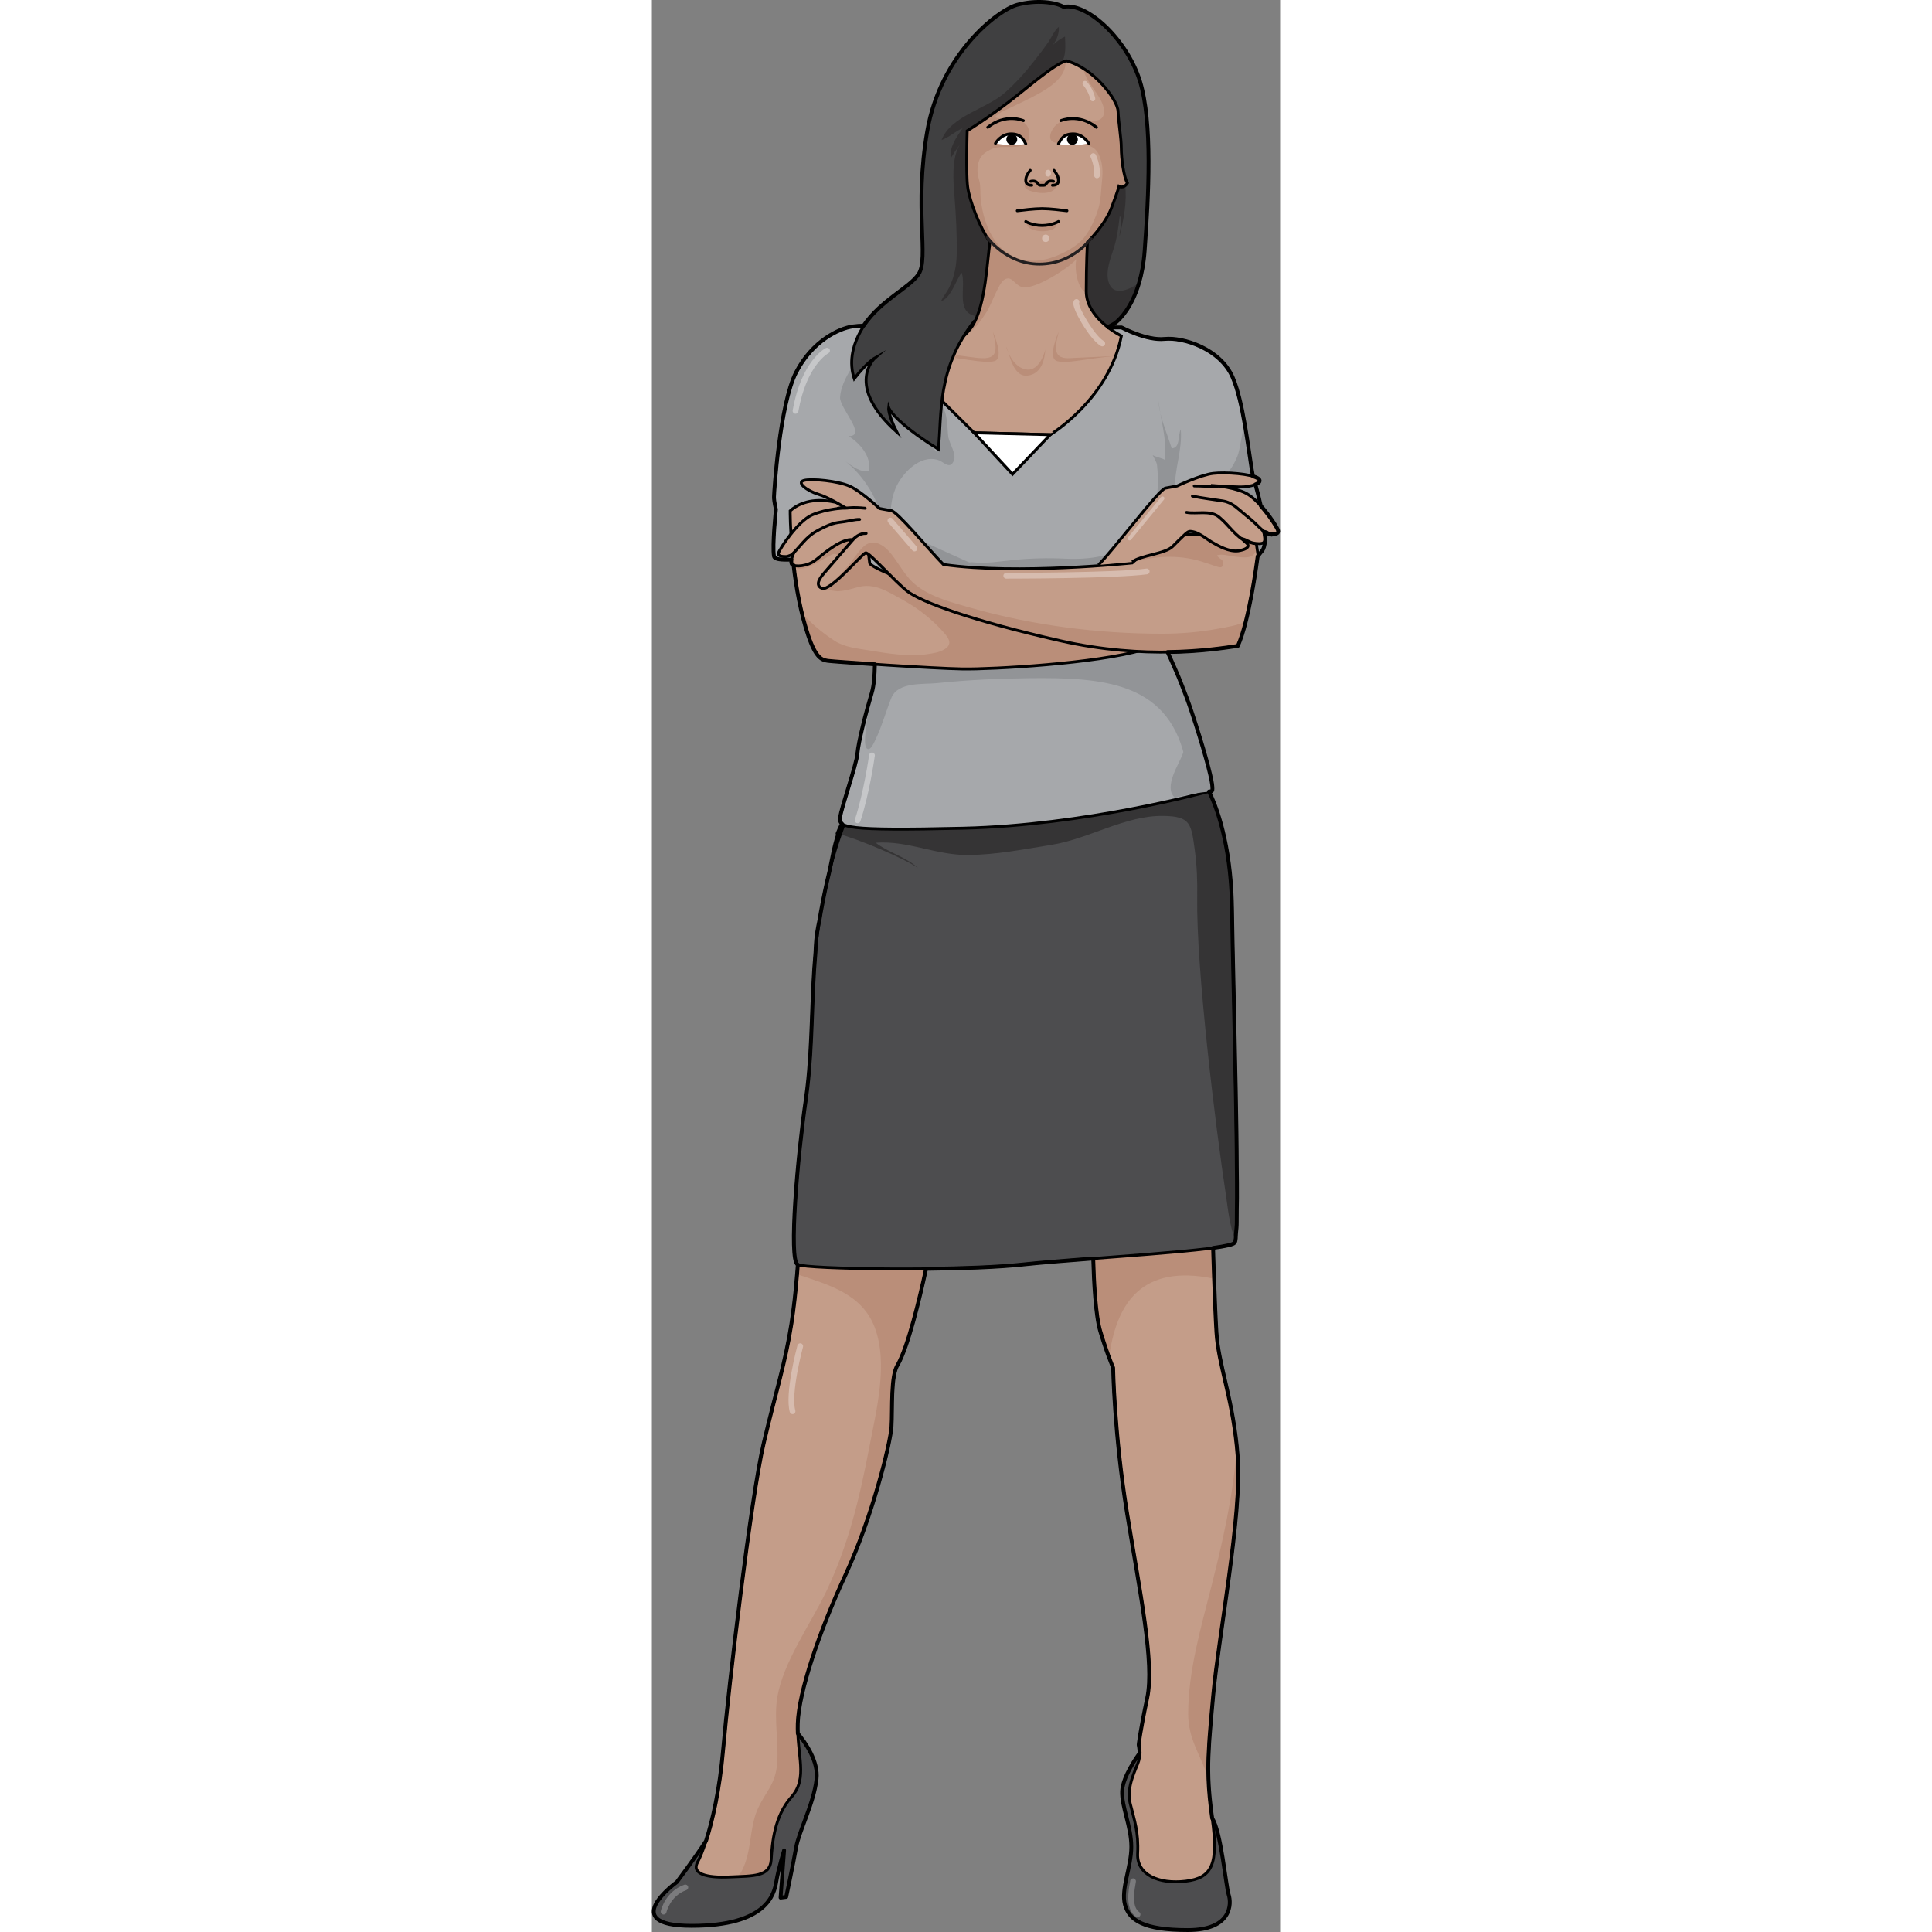 <?xml version="1.0" encoding="utf-8"?>
<!-- Created by: Science Figures, www.sciencefigures.org, Generator: Science Figures Editor -->
<!DOCTYPE svg PUBLIC "-//W3C//DTD SVG 1.0//EN" "http://www.w3.org/TR/2001/REC-SVG-20010904/DTD/svg10.dtd">
<svg version="1.0" id="Layer_1" xmlns="http://www.w3.org/2000/svg" xmlns:xlink="http://www.w3.org/1999/xlink" 
	 width="800px" height="800px" viewBox="0 0 164.048 504.475" enable-background="new 0 0 164.048 504.475"
	 xml:space="preserve">
<rect x="0" y="0" width="164.048" height="504.475" fill="#808080" stroke="none"/>
<g>
	<g>
		<g>
			<path fill="#4D4D4F" d="M127.407,457.721c0,0-4.424,5.896-4.608,9.951c-0.184,4.054,2.396,9.214,2.396,14.558
				s-2.764,11.057-1.658,15.111s4.791,6.634,16.4,6.634s11.426-7.003,10.688-9.214s-1.983-16.509-4.309-19.956
				S131.093,455.694,127.407,457.721z"/>
			<path fill="#4D4D4F" d="M36.742,451.087c0,0,7.002,7.003,6.265,13.453c-0.736,6.45-4.605,13.636-5.343,17.875
				s-2.58,12.899-2.58,12.899l-1.474,0.185l0.921-12.347c0,0-1.474,4.792-2.027,8.108c-0.553,3.317-2.396,11.609-22.113,11.609
				s-3.869-11.425-3.869-11.425s7.924-10.503,9.767-14.374s8.477-18.428,8.477-18.428L36.742,451.087z"/>
			<path fill="#404041" d="M120.859,84.424c0,0,6.771-4.514,7.813-18.923s2.084-33.506-1.215-44.27S113.742,0.573,107.492,1.788
				c-2.083-1.215-7.118-1.91-12.152-0.521c-5.035,1.389-19.964,12.847-23.437,32.985c-3.473,20.139,0.521,33.159-2.257,37.325
				c-2.778,4.167-11.807,7.465-16.146,16.493c-4.34,9.027,6.25,12.847,6.25,12.847l27.95,2.604"/>
			<g>
				<path fill="#323031" d="M119.205,73.483c-0.728-2.722,0.513-5.908,1.351-8.479c0.94-2.887,1.259-5.639,1.608-8.619
					c1.045,1.254-0.155,3.76-0.04,5.339c1.079-4.644,1.985-8.825,1.444-13.64l-1.261-1.441c-0.756-2.593-2.226-1.524-3.013,0.041
					c-1.104,2.195-1.371,4.774-2.068,7.108c-1.97,6.587-7.271,11.796-7.528,18.935c-0.176,4.87-0.644,13.647,5.747,14.272
					c0.286,0.028,0.571,0.044,0.856,0.051l4.558-2.625c0,0,4.01-2.681,6.333-10.485C124.268,75.875,120.271,77.47,119.205,73.483z"
					/>
				<path fill="#323031" d="M91.581,76.165c-0.064-5.29,1.021-10.654-0.654-15.836c-0.841-2.6-1.744-5.102-2.314-7.791
					c-1.265-5.965-0.197-10.291,3.972-14.582c4.629-4.764,11.308-7.259,12.79-14.371l1.622-7.386
					c1.202-1.536,0.974-4.513,0.877-6.65c-0.979,0.422-2.132,1.254-3.142,2.147c1.022-1.361,1.676-3.06,1.517-4.674
					c-1.095,0.798-1.981,2.899-2.81,4.093c-1.183,1.705-2.426,3.274-3.693,4.899c-2.374,3.047-4.61,5.499-7.485,8.11
					c-4.728,4.293-14.199,6.064-16.599,12.415c1.843-0.566,3.813-2.468,5.452-3.025c-1.57,2.318-3.451,4.831-3.098,7.826
					c0.734-1.187,1.499-2.38,2.346-3.475c-2.194,3.597-1.648,9.642-1.332,13.636c0.383,4.834,0.629,9.561,0.585,14.42
					c-0.028,3.173-0.579,6.298-1.977,9.143c-0.618,1.259-1.603,2.36-2.148,3.616c2.666-0.93,3.835-5.418,5.391-7.486
					c1.263,3.457-1.588,10.029,3.348,11.272C88.568,83.559,91.629,80.031,91.581,76.165z M86.423,76.374
					c0.029-0.068,0.061-0.14,0.085-0.199c0.041,0.084,0.072,0.176,0.107,0.265L86.423,76.374z"/>
			</g>
			<path fill="#C49D89" d="M36.43,345.723c-1.67,10.571-3.895,16.97-7.232,31.158s-9.181,63.707-10.572,79.842
				c-1.391,16.135-5.007,26.428-6.677,29.489c-1.669,3.061,2.226,4.173,8.347,3.895c6.12-0.278,10.571,0,10.85-4.451
				s0.834-11.406,5.285-16.414c4.45-5.008,1.392-10.85,1.669-19.195c0.278-8.346,5.564-23.925,12.52-38.947
				s11.684-34.218,11.962-38.669c0.277-4.451-0.278-13.353,1.669-16.135c4.173-7.511,8.902-32.549,8.902-32.549l-34.496-2.503
				C38.655,321.242,38.099,335.151,36.43,345.723z M146.595,442.534c1.392-15.3,7.513-47.014,6.399-62.037
				c-1.113-15.023-5.009-23.647-5.564-32.549c-0.557-8.903-1.112-30.046-1.112-30.046l-31.158,5.008c0,0,0,18.361,1.947,24.759
				s3.339,9.458,3.339,9.458s0.277,17.248,3.616,37.834c3.338,20.586,7.232,39.226,5.285,48.406s-2.226,12.24-2.226,12.24
				s0.557,2.226,0,4.174c-0.556,1.947-3.338,6.676-2.226,11.127c1.113,4.451,2.227,7.511,1.948,13.075s5.563,8.067,12.519,7.233
				s8.624-4.451,6.955-16.413C144.647,462.842,145.204,457.834,146.595,442.534z"/>
			<g>
				<path fill="#BA8E79" d="M152.994,380.497c-0.072-0.974-0.157-1.918-0.251-2.839c-0.882,13.047-4.04,26.254-6.635,36.516
					c-2.759,10.911-6.058,22.135-6.071,33.332c-0.008,6.558,3.166,10.665,5.22,16.666c0.027,0.082,0.052,0.181,0.079,0.268
					c-0.219-6.129,0.336-11.751,1.259-21.906C147.986,427.233,154.107,395.52,152.994,380.497z"/>
				<path fill="#BA8E79" d="M144.738,333.506c0.762,0.122,1.447,0.286,2.075,0.461c-0.289-8.171-0.496-16.064-0.496-16.064
					l-31.158,5.008c0,0,0,18.361,1.947,24.759c0.907,2.98,1.69,5.228,2.272,6.788C121.184,341.051,127.212,330.698,144.738,333.506z
					"/>
				<path fill="#BA8E79" d="M38.426,325.622c-0.117,1.952-0.283,4.419-0.509,7.112c8.356,2.779,16.999,5.134,20.301,13.956
					c3.524,9.419,0.399,21.574-1.497,31.481c-2.469,12.897-5.344,25.121-11.167,37.334c-4.09,8.576-11.431,18.668-12.85,28
					c-0.817,5.374,0.39,11.227,0.034,16.666c-0.394,6.037-3.273,7.733-5.314,12.686c-1.945,4.721-1.379,10.591-3.836,15.46
					c-0.283,0.56-0.675,1.128-1.129,1.701c4.98-0.194,8.441-0.457,8.686-4.364c0.278-4.451,0.834-11.406,5.285-16.414
					c4.45-5.008,1.392-10.85,1.669-19.195c0.278-8.346,5.564-23.925,12.52-38.947s11.684-34.218,11.962-38.669
					c0.277-4.451-0.278-13.353,1.669-16.135c4.173-7.511,8.902-32.549,8.902-32.549l-26.112-1.895
					C44.184,322.988,41.238,324.371,38.426,325.622z"/>
			</g>
			
				<path fill="none" stroke="#000000" stroke-width="0.75" stroke-linecap="round" stroke-linejoin="round" stroke-miterlimit="10" d="
				M115.159,322.911c0,0,0,18.361,1.947,24.759s3.339,9.458,3.339,9.458s0.277,17.248,3.616,37.834
				c3.338,20.586,7.232,39.226,5.285,48.406s-2.226,12.24-2.226,12.24s0.557,2.226,0,4.174c-0.556,1.947-3.338,6.676-2.226,11.127
				c1.113,4.451,2.227,7.511,1.948,13.075s5.563,8.067,12.519,7.233s8.624-4.451,6.955-16.413
				c-1.67-11.962-1.113-16.97,0.277-32.271c1.392-15.3,7.513-47.014,6.399-62.037c-1.113-15.023-5.009-23.647-5.564-32.549
				c-0.557-8.903-1.112-30.046-1.112-30.046"/>
			
				<path fill="none" stroke="#000000" stroke-width="0.75" stroke-linecap="round" stroke-linejoin="round" stroke-miterlimit="10" d="
				M73.151,323.745c0,0-4.729,25.038-8.902,32.549c-1.947,2.782-1.392,11.684-1.669,16.135c-0.278,4.451-5.007,23.647-11.962,38.669
				s-12.241,30.602-12.52,38.947c-0.277,8.346,2.781,14.188-1.669,19.195c-4.451,5.008-5.007,11.962-5.285,16.414
				s-4.729,4.173-10.85,4.451c-6.121,0.278-10.016-0.834-8.347-3.895c1.67-3.061,5.286-13.354,6.677-29.489
				c1.392-16.135,7.234-65.654,10.572-79.842s5.563-20.586,7.232-31.158c1.669-10.571,2.226-24.481,2.226-24.481"/>
			<path fill="#4D4D4F" d="M145.067,205.9c0,0,6.115,10.181,6.415,31.198c0.301,21.018,2.19,85.302,0.689,87.403
				s-38.731,3.903-55.546,5.705c-16.813,1.801-56.146,1.2-58.548,0c-2.402-1.201,0-28.523,2.102-42.936
				c1.438-9.855,1.721-19.908,2.315-29.838c0.304-5.091-0.085-10.578,0.929-15.515c1.285-6.263,2.58-12.523,3.851-18.789
				c1.058-5.217,2.478-9.137,5.428-13.653"/>
			<path fill="#353435" d="M145.067,205.9l-92.365,3.576c0,0-2.048,3.011-4.209,8.186c5.632,1.487,17.327,6.444,21.021,8.991
				c-3.213-2.93-7.878-4.087-11.058-6.598c8.364-0.622,15.613,3.232,23.963,3.2c7.449-0.029,14.688-1.505,21.984-2.665
				c9.708-1.542,19.191-7.695,29.131-7.546c7.191,0.108,7.293,2.044,8.243,9.048c0.559,4.117,0.681,8.083,0.617,12.223
				c-0.281,18.441,4.731,59.573,7.514,77.84c0.408,2.68,0.912,8.06,2.47,11.739c1.206-5.627-0.61-66.825-0.896-86.797
				C151.183,216.082,145.067,205.9,145.067,205.9z"/>
			<path fill="none" stroke="#000000" stroke-width="0.75" stroke-miterlimit="10" d="M145.067,205.9c0,0,6.115,10.181,6.415,31.198
				c0.301,21.018,2.19,85.302,0.689,87.403s-38.731,3.903-55.546,5.705c-16.813,1.801-56.146,1.2-58.548,0
				c-2.402-1.201,0-28.523,2.102-42.936c2.375-16.285,0.94-32.816,3.938-49.082c1.89-10.249,4.075-19.274,8.584-28.713"/>
			<path fill="#A6A8AB" d="M122.645,85.506c0,0,6.5,3.5,11.25,3s14.5,2.5,17.75,10s4.5,23.25,5.5,26.5s4.5,15.75,2.25,18.75
				s-4,4.5-4,4.5l-24.25,14.75c7.412,15.566,7.438,15.514,10,25.25c2.5,9.5,4.908,14.369,5.158,16.619s-0.109,1.609-1.109,1.859
				s-32.288,8.771-63.788,9.521s-32.5-0.25-32.25-2.75s4.271-13.739,4.521-16.739s2.219-10.761,3.719-15.761s1-11.25,1-11.25
				l-5-26.25c0,0-21,4.5-21.5,1.75s0.5-12.25,0.5-12.25s-0.5-2-0.5-3.25s1.5-24.25,5.75-32.5s11.25-11.5,14.75-12s8.75,0,8.75,0"/>
			
				<path fill="none" stroke="#000000" stroke-width="0.75" stroke-linecap="round" stroke-linejoin="round" stroke-miterlimit="10" d="
				M122.645,85.506c0,0,6.5,3.5,11.25,3s14.5,2.5,17.75,10s4.5,23.25,5.5,26.5s4.5,15.75,2.25,18.75s-4,4.5-4,4.5l-24.25,14.75
				c7.412,15.566,7.438,15.514,10,25.25c2.5,9.5,4.908,14.369,5.158,16.619s-0.109,1.609-1.109,1.859s-32.288,8.771-63.788,9.521
				s-32.5-0.25-32.25-2.75s4.271-13.739,4.521-16.739s2.219-10.761,3.719-15.761s1-11.25,1-11.25l-5-26.25c0,0-21,4.5-21.5,1.75
				s0.5-12.25,0.5-12.25s-0.5-2-0.5-3.25s1.5-24.25,5.75-32.5s11.25-11.5,14.75-12s8.75,0,8.75,0"/>
			<g>
				<path fill="#929497" d="M140.897,185.71c-3.686-11.056-9.753-22.705-9.753-22.705l0.898-0.547
					c-9.375,0.6-18.895,2.573-28.104,4.075c-10.457,1.706-21.442,0.87-32.031,0.844c-4.834-0.012-5.857,1.235-9.654,3.797
					c0.423-1.408,0.836-2.819,1.27-4.223c-0.783,1.542-1.957,1.583-3.271,2.403c-1.668,1.042-1.983,2.663-2.03,4.505
					c-0.06,2.296-0.169,4.954-0.826,7.146c-0.962,3.208-1.189,6.741-1.583,10.05c-0.107,0.904-0.56,4.702,0.79,4.551
					c0.759-0.085,1.573-2.041,1.863-2.647c1.634-3.419,2.647-7.186,4.057-10.707c1.714-4.28,8.32-3.498,12.072-3.894
					c7.891-0.831,15.969-1.188,23.946-1.277c18.949-0.214,35.803,0.937,40.508,20.293c0.823,3.384,0.931-6.234,0.262-2.892
					c-0.68,3.396-2.525,5.6-3.457,8.776c-0.712,2.426-0.479,3.943,0.715,5.045c6.437-1.542,8.288-1.486,8.626-1.57
					c1-0.25,1.359,0.391,1.109-1.859S144.004,195.03,140.897,185.71z"/>
				<path fill="#929497" d="M49.142,103.667c-0.222,2.879,7.193,10.192,2.27,10.211c3.001,1.994,5.917,5.264,5.293,9.133
					c-2.37,0.362-4.253-1.218-6.125-2.518c4.528,3.45,9.331,10.84,9.143,15.661l-1.266,0.422c0.531,2.632,0.575,5.144,2.109,7.233
					c0.167,0.227,1.697-7.111,1.712-7.882c0.056-2.913,0.161-5.4,1.234-8.131c1.541-3.924,6.416-9.265,11.271-7.663
					c1.506,0.497,3.083,2.669,4.104,0.057c0.633-1.621-1.141-4.368-1.467-5.956c-0.345-1.675-0.001-11.079-3.888-7.306
					c-1.866,1.812,0.056,9.721,1.21,11.461c-4.394-4.255-5.761-10.721-9.03-15.101c-0.164,0.574-0.387,1.007-0.576,1.569
					c-2.07-0.058-2.246-1.844-3.841-2.785c-0.582-0.343-3.738-1.17-3.598-1.014c-2.072-2.309-0.951-8.173-0.907-11.178
					C53.873,93.474,49.517,98.809,49.142,103.667z"/>
				<path fill="#929497" d="M107.821,145.87c-4.464-0.221-9.091-0.092-13.539,0.36c-3.367,0.341-6.97,0.977-10.33,0.602
					c-2.063-0.23-2.723,1.079-2.34,3.047c1.191,6.131,8.006,4.525,12.512,4.308c3.25-0.157,6.664-0.832,9.879-0.51
					c3.036,0.305,6.207,0.35,9.292,0.812c6.418,0.961,12.789,2.667,19.33,2.342c4.76-0.236,8.556-0.866,12.079-2.071l10.69-6.502
					c0,0,1.75-1.5,4-4.5s-1.25-15.5-2.25-18.75c-0.579-1.882-1.243-7.954-2.329-14.188c-0.892,2.491-1.158,6.45-1.94,8.367
					c-2.958,7.243-8.454,9.155-16.299,8.469c-0.133-5.229,1.979-10.134,1.529-15.514c-0.867,1.648-0.025,4.744-2.365,4.954
					c-0.818-2.762-2.235-6.071-2.974-9.218c0.707,4.037,1.716,8.354,1.149,12.19c-0.679-0.455-2.397-0.76-3.155-1.238
					c0.258,0.568,1.063,1.889,1.133,2.538C133.706,138.15,124.995,146.721,107.821,145.87z"/>
				<path fill="#929497" d="M74.56,148.241c3.938,2.187,9.089,2.009,13.486,1.795c0.55-0.027,1.097-0.061,1.646-0.093L66.54,139.488
					C65.446,141.655,72.286,146.979,74.56,148.241z"/>
				<path fill="#929497" d="M132.767,107.876c-0.193-1.104-0.365-2.19-0.475-3.237C132.326,105.676,132.506,106.767,132.767,107.876
					z"/>
			</g>
			<path fill="#C49D89" d="M122.596,87.723c0,0-9.176-4.514-9.176-11.632s0.302-12.807,0.302-12.807s4.584-4.502,6.291-9.014
				s1.951-5.608,1.951-5.608s1.22,0.731,2.195-0.854c-0.976-1.707-1.586-6.462-1.586-9.145s-0.731-6.584-0.854-9.633
				c-0.121-3.048-6.463-11.339-13.534-13.168c-3.414,1.097-9.389,6.463-15.119,10.852c-5.731,4.389-10.73,7.438-10.73,7.438
				s-0.366,10.852,0.122,14.632c0.488,3.78,3.188,10.64,5.829,14.434c-0.731,4.39-1.073,16.416-4.609,21.902
				S67.948,96.947,67.948,96.947l16.196,16.059l19.875,0.5C104.02,113.506,119.297,104.313,122.596,87.723z"/>
			<g>
				<path fill="#BA8E79" d="M92.526,90.513c0.781,1.262,1.562,7.99,5.526,7.57c3.965-0.422,4.565-4.807,4.686-6.849
					c0,0-1.322,5.948-5.106,5.226C93.848,95.74,92.526,90.513,92.526,90.513z"/>
				<path fill="#BA8E79" d="M110.178,93.457c-4.948,0.503-5.347-1.381-3.965-6.788c0,0-3.123,6.927-0.36,7.639
					c2.763,0.71,7.293-0.678,15.103-1.34"/>
				<path fill="#BA8E79" d="M89.412,94.308c2.763-0.712-0.36-7.639-0.36-7.639c1.382,5.407,0.983,7.291-3.965,6.788
					c-3.978-0.405-16.655-2.486-24.285-2.912c-3.215,0.886-6.506,1.339-9.53,2.129c8.412-0.866,14.577-0.544,21.742,0.066
					C80.823,93.402,86.649,95.019,89.412,94.308z"/>
			</g>
			<path fill="#BA8E79" d="M98.533,58.132c-0.178-0.024-0.379-0.007-0.553,0.018c-0.653,2.786,8.229,3.122,7.691,0.113
				c-2.01-0.317-4.072,0.818-6.229,0.324"/>
			<path fill="#BA8E79" d="M100.351,47.342c-0.836,0-2.655-0.379-2.986,0.88c-0.385,1.467,2.404,1.912,3.441,2.08
				c1.486,0.241,4.037,0.134,4.752-1.507c0.78-1.792-0.613-1.854-2.026-1.794"/>
			<path fill="#BA8E79" d="M123.8,47.003c-0.764-2.097-1.227-6.004-1.227-8.34c0-2.683-0.731-6.584-0.854-9.633
				c-0.095-2.39-4.02-7.991-9.115-11.186c0.666,3.226,3.397,5.76,4.792,8.671c1.484,3.101,0.616,5.578-3.098,4.926
				c-2.625-0.461-6.64-0.75-8.751,1.172c-1.319,1.2-2.594,4.101-0.265,4.623c3.386,0.761,9.454-0.959,11.352,2.971
				c1.188,2.461,1.139,4.795,0.86,7.432c-0.235,2.23-0.244,4.587-0.894,6.761c-0.783,2.622-2.063,5.544-3.79,7.698
				c-1.733,2.162-4.984,3.854-7.506,4.842c-3.529,1.381-7.6,1.682-11.074-0.027c-5.448-2.679-7.806-9.396-8.383-15.135
				c-0.158-1.566,0.062-3.087-0.359-4.6c-0.386-1.385-0.614-2.569-0.365-4.041c0.402-2.379,1.631-3.331,3.826-4.314
				c2.463-1.102,7.176,0.458,8.983-1.679c0.881-1.041,0.778-2.795,0.223-3.961c-0.771-1.614-2.562-1.944-4.217-1.91
				c-0.233,0.005-4.75-0.32-4.26-0.817c1.175-1.191,3.111-1.923,4.619-2.652c2.099-1.015,4.222-1.987,6.263-3.117
				c3.157-1.748,7.786-4.53,7.434-8.752c-3.442,1.225-9.3,6.468-14.929,10.78c-5.731,4.389-10.73,7.438-10.73,7.438
				s-0.366,10.852,0.122,14.632c0.488,3.78,3.188,10.64,5.829,14.434c-0.731,4.39-1.073,16.416-4.609,21.902
				c-0.553,0.857-1.316,1.735-2.213,2.607l0.078,0.016c2.603-1.263,4.411-4.059,5.95-6.438c1.131-1.75,3.045-7.282,4.459-8.228
				c2.199-1.471,2.808,1.825,5.219,1.966c3.376,0.197,11.423-4.848,13.689-7.374c-0.582,1.969,0.076,7.686,2.589,8.792
				c-0.006-0.125-0.029-0.243-0.029-0.369c0-7.118,0.302-12.807,0.302-12.807s4.584-4.502,6.291-9.014s1.951-5.608,1.951-5.608
				s0.56,0.318,1.222,0.046C123.423,48.136,123.624,47.569,123.8,47.003z"/>
			<path fill="none" stroke="#000000" stroke-width="0.75" stroke-miterlimit="10" d="M122.596,87.723c0,0-9.176-4.514-9.176-11.632
				s0.302-12.807,0.302-12.807s4.584-4.502,6.291-9.014s1.951-5.608,1.951-5.608s1.22,0.731,2.195-0.854
				c-0.976-1.707-1.586-6.462-1.586-9.145s-0.731-6.584-0.854-9.633c-0.121-3.048-6.463-11.339-13.534-13.168
				c-3.414,1.097-9.389,6.463-15.119,10.852c-5.731,4.389-10.73,7.438-10.73,7.438s-0.366,10.852,0.122,14.632
				c0.488,3.78,3.188,10.64,5.829,14.434c-0.731,4.39-1.073,16.416-4.609,21.902S67.948,96.947,67.948,96.947l16.196,16.059
				l19.875,0.5C104.02,113.506,119.297,104.313,122.596,87.723z"/>
			
				<path fill="none" stroke="#000000" stroke-width="0.75" stroke-linecap="round" stroke-linejoin="round" stroke-miterlimit="10" d="
				M104.997,44.477c0.754,0.945,1.166,1.699,1.166,2.593c0,0.892-0.48,1.304-1.578,1.304"/>
			
				<path fill="none" stroke="#000000" stroke-width="0.75" stroke-linecap="round" stroke-linejoin="round" stroke-miterlimit="10" d="
				M98.792,44.477c-0.756,0.945-1.167,1.699-1.167,2.593c0,0.892,0.481,1.304,1.578,1.304"/>
			
				<path fill="none" stroke="#000000" stroke-width="0.75" stroke-linecap="round" stroke-linejoin="round" stroke-miterlimit="10" d="
				M98.929,47.343c0,0,1.166-0.342,1.716,0.413c0.548,0.755,0.554,0.617,1.239,0.617h0.021c0.683,0,0.689,0.138,1.238-0.617
				c0.55-0.755,1.716-0.413,1.716-0.413"/>
			<g>
				
					<path fill="none" stroke="#000000" stroke-width="0.75" stroke-linecap="round" stroke-linejoin="round" stroke-miterlimit="10" d="
					M108.386,55.03c-1.252-0.161-4.486-0.549-6.492-0.549c-2.004,0-5.238,0.388-6.491,0.549"/>
			</g>
			
				<path fill="none" stroke="#000000" stroke-width="0.75" stroke-linecap="round" stroke-linejoin="round" stroke-miterlimit="10" d="
				M97.625,57.844c0,0,1.676,1.03,4.269,1.03c2.594,0,4.27-1.03,4.27-1.03"/>
			<g>
				<path fill="#FFFFFF" d="M114.077,37.427c0,0-1.424-2.47-4.061-2.47c-2.639,0-3.225,1.467-3.854,2.596
					C106.163,37.553,109.122,38.471,114.077,37.427z"/>
				
					<path fill="none" stroke="#000000" stroke-width="0.75" stroke-linecap="round" stroke-linejoin="round" stroke-miterlimit="10" d="
					M114.077,37.427c0,0-1.424-2.47-4.061-2.47c-2.639,0-3.225,1.467-3.854,2.596"/>
				<circle cx="109.807" cy="36.384" r="1.421"/>
				
					<path fill="none" stroke="#000000" stroke-width="0.75" stroke-linecap="round" stroke-linejoin="round" stroke-miterlimit="10" d="
					M106.78,31.503c0,0,4.6-2.044,9.301,1.737"/>
				<path fill="#FFFFFF" d="M89.71,37.427c0,0,1.424-2.47,4.063-2.47c2.638,0,3.225,1.467,3.853,2.596
					C97.625,37.553,94.408,38.373,89.71,37.427z"/>
				
					<path fill="none" stroke="#000000" stroke-width="0.75" stroke-linecap="round" stroke-linejoin="round" stroke-miterlimit="10" d="
					M89.71,37.427c0,0,1.424-2.47,4.063-2.47c2.638,0,3.225,1.467,3.853,2.596"/>
				<circle cx="93.981" cy="36.384" r="1.421"/>
				
					<path fill="none" stroke="#000000" stroke-width="0.75" stroke-linecap="round" stroke-linejoin="round" stroke-miterlimit="10" d="
					M97.009,31.503c0,0-4.6-2.044-9.303,1.737"/>
			</g>
			<path fill="none" stroke="#231F20" stroke-width="0.75" stroke-linejoin="bevel" stroke-miterlimit="10" d="M114.822,62.041
				c0,0-4.676,6.918-13.62,6.918c-8.945,0-13.805-7.218-13.805-7.218"/>
			<path fill="#C49D89" d="M36.115,133.375c0,0-0.118,18.171,4.72,32.566c2.005,5.9,3.54,6.371,5.074,6.607
				c1.533,0.236,27.61,2.006,35.28,2.124s34.927-1.415,46.844-4.956c11.918-3.54-52.626-14.985-52.626-14.985
				s-10.855-4.012-12.625-4.602c-1.771-0.59-5.782-2.478-5.9-3.068c-0.117-0.589-0.825-7.316-0.825-7.67s-1.534-5.899-1.534-5.899
				S43.077,127.239,36.115,133.375z"/>
			<path fill="#BA8E79" d="M128.567,169.531c-0.542-0.277-1.106-0.513-1.663-0.708c-4.994-1.751-10.191-3.001-15.354-4.24
				c-4.394-1.053-8.81-1.988-13.136-3.309c-3.799-1.16-7.593-2.688-11.416-3.754c-2.353-0.656-4.818-1.28-7.268-1.999
				c-2.691-0.5-4.323-0.79-4.323-0.79s-10.855-4.012-12.625-4.602c-1.771-0.59-5.782-2.478-5.9-3.068
				c-0.06-0.301-0.273-2.199-0.469-4.034c-0.194-0.166-0.365-0.375-0.492-0.664c-0.777-1.77,0.738-2.548-1.755-3.185
				c-3.928-1.004-9.088,0.474-12.002,3.167c-1.263,1.166-2.418,2.232-3.878,3.187c-0.487,0.318-1.025,0.682-1.395,1.052
				c0.055,0.499,0.111,1.006,0.174,1.52c0.184,0.092,0.405,0.179,0.688,0.26c2.775,0.794,6.898-2.535,9.312-3.577
				c3.59-1.55-0.905,7.771-2.091,8.862c-0.311,0.286,3.371,0.754,3.604,0.741c1.711-0.102,3.373-0.551,5.009-1.027
				c4.529-1.319,8.084,1.177,11.895,3.255c4.025,2.195,7.71,5.102,10.745,8.54c1.479,1.677,2.327,3.168-0.017,4.497
				c-1.271,0.721-2.876,0.943-4.301,1.155c-4.84,0.719-10.323-0.174-15.106-0.973c-3.043-0.508-6.485-0.806-9.1-2.521
				c-1.658-1.088-3.258-2.271-4.764-3.562c-0.789-0.677-1.547-1.386-2.282-2.121c-0.153-0.154-1.381-1.091-1.419-1.247
				c0.461,1.882,0.99,3.749,1.598,5.556c2.005,5.9,3.54,6.371,5.074,6.607c1.533,0.236,27.61,2.006,35.28,2.124
				s34.927-1.415,46.844-4.956C128.234,169.658,128.409,169.596,128.567,169.531z"/>
			<polygon fill="#FFFFFF" points="84.145,113.006 94.166,123.831 104.02,113.506 			"/>
			<path fill="#404041" d="M57.094,82.807c0,0-7.087,7.559-4.252,16.063c3.307-4.252,5.433-5.433,5.433-5.433
				s-8.031,7.086,5.67,19.37c-2.362-4.724-2.126-6.378-2.126-6.378s1.181,3.544,12.991,10.866
				c0.945-9.212-0.473-21.023,9.449-33.543"/>
			<path fill="none" stroke="#000000" stroke-width="0.75" stroke-miterlimit="10" d="M57.094,82.807c0,0-7.087,7.559-4.252,16.063
				c3.307-4.252,5.433-5.433,5.433-5.433s-8.031,7.086,5.67,19.37c-2.362-4.724-2.126-6.378-2.126-6.378s1.181,3.544,12.991,10.866
				c0.945-9.212-0.473-21.023,9.449-33.543"/>
			<path fill="none" stroke="#000000" stroke-width="0.75" stroke-miterlimit="10" d="M36.115,133.375c0,0-0.118,18.171,4.72,32.566
				c2.005,5.9,3.54,6.371,5.074,6.607c1.533,0.236,27.61,2.006,35.28,2.124s34.927-1.415,46.844-4.956
				c11.918-3.54-52.626-14.985-52.626-14.985s-10.855-4.012-12.625-4.602c-1.771-0.59-5.782-2.478-5.9-3.068
				c-0.117-0.589-0.825-7.316-0.825-7.67s-1.534-5.899-1.534-5.899S43.077,127.239,36.115,133.375z"/>
			<polygon fill="none" stroke="#000000" stroke-width="0.75" stroke-miterlimit="10" points="84.145,113.006 94.166,123.831 
				104.02,113.506 			"/>
			<path fill="#C49D89" d="M52.518,140.917c0,0-6.342,7.312-7.17,8.277c-0.829,0.966-3.175,3.451-0.966,4.417
				c2.208,0.966,10.49-9.11,11.456-9.249c0.966-0.138,7.178,7.04,10.767,9.938s17.392,7.868,39.891,12.975
				s40.028,2.347,46.516,1.381c3.175-7.04,5.245-23.88,5.245-23.88l-0.414-2.761c0,0-14.354-3.45-20.29-2.208
				s-12.146,7.177-12.146,7.177s-29.953,3.174-49.277,0.415c-4.417-4.555-12.009-13.804-13.665-14.08s-3.036-0.552-3.036-0.552
				s-4.693-4.417-7.729-5.797c-3.037-1.38-9.938-2.071-12.009-1.519s0.966,2.761,3.727,3.589c2.761,0.828,7.178,3.589,7.178,3.589
				s-4.831,0.138-8.696,1.794c-3.864,1.656-8.557,8.972-8.833,9.938s1.242,0.966,1.932,0.966c0.69,0,1.933-0.69,1.933-0.69
				s-0.966,2.07-0.276,2.76c0.69,0.69,4.003,0.552,6.212-1.242C45.071,144.363,49.618,140.502,52.518,140.917z"/>
			<g>
				<g>
					<path fill="#BA8E79" d="M157.73,141.67c-0.826-0.479-2.13-0.722-3.048-0.976c-2.445-0.677-5.076-1.298-7.609-1.517
						c-1.263-0.109-2.63-0.25-3.893-0.078c-2.014,0.274-4.099,0.186-5.746,1.467c-1.582,1.229-3.468,2.604-5.365,3.278
						c-1.647,0.586-4.642,0.646-5.815,2.104l-0.383,0.767c6.203-1.722,12.617-1.899,18.727,0.255
						c0.825,0.291,1.655,0.526,2.479,0.814c0.4,0.141,1.231,0.491,1.659,0.276c0.442-0.223,0.532-0.988,0.388-1.413
						c-0.25-0.737-1.326-0.939-1.53-1.645c1.232-0.469,3.183,0.162,4.464,0.307c1.214,0.138,2.548,0.351,3.767,0.143
						c1.411-0.24,1.911-1.331,2.24-2.638C158.23,142.15,158.304,142.001,157.73,141.67z"/>
					<path fill="#BA8E79" d="M133.253,165.47c-16.779-0.003-33.792-2.165-49.935-6.749c-4.909-1.395-10.082-2.681-14.164-5.788
						c-2.842-2.165-4.466-5.531-6.646-8.287c-1.938-2.449-4.866-4.313-7.416-1.761c-1.499,1.5-2.564,3.332-3.965,4.945
						c-1.156,1.333-3.355,3.93-5.346,5.081l1.516-0.569c3.289-2.55,7.84-7.879,8.541-7.979c0.966-0.138,7.178,7.04,10.767,9.938
						s17.392,7.868,39.891,12.975s40.028,2.347,46.516,1.381c0.759-1.682,1.453-3.926,2.072-6.363
						c-2.271,1.045-5.147,1.487-7.397,1.897C142.939,165.057,138.071,165.471,133.253,165.47z"/>
				</g>
				<path fill="#BA8E79" d="M45.781,152.911l-1.496,0.561C44.755,153.418,45.261,153.211,45.781,152.911z"/>
			</g>
			<path fill="none" stroke="#000000" stroke-width="0.75" stroke-miterlimit="10" d="M52.518,140.917c0,0-6.342,7.312-7.17,8.277
				c-0.829,0.966-3.175,3.451-0.966,4.417c2.208,0.966,10.49-9.11,11.456-9.249c0.966-0.138,7.178,7.04,10.767,9.938
				s17.392,7.868,39.891,12.975s40.028,2.347,46.516,1.381c3.175-7.04,5.245-23.88,5.245-23.88l-0.414-2.761
				c0,0-14.354-3.45-20.29-2.208s-12.146,7.177-12.146,7.177s-29.953,3.174-49.277,0.415c-4.417-4.555-12.009-13.804-13.665-14.08
				s-3.036-0.552-3.036-0.552s-4.693-4.417-7.729-5.797c-3.037-1.38-9.938-2.071-12.009-1.519s0.966,2.761,3.727,3.589
				c2.761,0.828,7.178,3.589,7.178,3.589s-4.831,0.138-8.696,1.794c-3.864,1.656-8.557,8.972-8.833,9.938s1.242,0.966,1.932,0.966
				c0.69,0,1.933-0.69,1.933-0.69s-0.966,2.07-0.276,2.76c0.69,0.69,4.003,0.552,6.212-1.242
				C45.071,144.363,49.618,140.502,52.518,140.917z"/>
			<path fill="#C49D89" d="M116.615,147.511c4.417-4.554,15.84-19.782,17.496-20.058s3.036-0.552,3.036-0.552s6.103-2.9,9.415-3.288
				c3.313-0.389,9.858,0.111,11.661,1.269c1.803,1.158-1.762,2.334-4.644,2.28s-7.599-0.398-7.599-0.398s4.831,0.138,8.696,1.794
				c3.864,1.656,8.557,8.972,8.833,9.938c0.276,0.966-1.242,0.966-1.932,0.966c-0.69,0-1.933-0.689-1.933-0.689
				s0.966,2.069,0.276,2.76c-0.639,0.639-2.097,0.4-2.866,0.256c-1.025-0.192-1.835-0.857-2.771-1.092
				c0.129,0.726,1.771,1.225,1.323,2.072c-0.334,0.631-1.908,0.995-2.538,1.063c-2.364,0.259-4.989-1.187-6.934-2.332
				c-1.059-0.624-1.997-1.414-3.088-1.981c-0.52-0.271-1.011-0.522-1.588-0.65c-0.673-0.15-1.103-0.255-1.647,0.145
				c-0.374,0.274-0.713,0.611-1.051,0.927c-0.949,0.884-1.857,1.812-2.77,2.732c-1.949,1.967-8.413,2.308-10.571,4.051"/>
			<path fill="none" stroke="#000000" stroke-width="0.75" stroke-miterlimit="10" d="M116.615,147.511
				c4.417-4.554,15.84-19.782,17.496-20.058s3.036-0.552,3.036-0.552s6.103-2.9,9.415-3.288c3.313-0.389,9.858,0.111,11.661,1.269
				c1.803,1.158-1.762,2.334-4.644,2.28s-7.599-0.398-7.599-0.398s4.831,0.138,8.696,1.794c3.864,1.656,8.557,8.972,8.833,9.938
				c0.276,0.966-1.242,0.966-1.932,0.966c-0.69,0-1.933-0.689-1.933-0.689s0.966,2.069,0.276,2.76
				c-0.639,0.639-2.097,0.4-2.866,0.256c-1.025-0.192-1.835-0.857-2.771-1.092c0.129,0.726,1.771,1.225,1.323,2.072
				c-0.334,0.631-1.908,0.995-2.538,1.063c-2.364,0.259-4.989-1.187-6.934-2.332c-1.059-0.624-1.997-1.414-3.088-1.981
				c-0.52-0.271-1.011-0.522-1.588-0.65c-0.673-0.15-1.103-0.255-1.647,0.145c-0.374,0.274-0.713,0.611-1.051,0.927
				c-0.949,0.884-1.857,1.812-2.77,2.732c-1.949,1.967-8.413,2.308-10.571,4.051"/>
			
				<path fill="none" stroke="#000000" stroke-width="0.75" stroke-linecap="round" stroke-linejoin="round" stroke-miterlimit="10" d="
				M51.931,141.349c1.26-1.106,2.211-2.124,4.016-2.069"/>
			
				<path fill="none" stroke="#000000" stroke-width="0.75" stroke-linecap="round" stroke-linejoin="round" stroke-miterlimit="10" d="
				M36.586,144.78c2.147-2.064,3.607-4.506,6.295-6.022c1.342-0.758,2.801-1.509,4.266-1.983c1.003-0.325,2.049-0.412,3.087-0.555
				c1.332-0.184,2.656-0.614,4.011-0.587"/>
			
				<path fill="none" stroke="#000000" stroke-width="0.75" stroke-linecap="round" stroke-linejoin="round" stroke-miterlimit="10" d="
				M48.614,132.708c0.781-0.177,1.521-0.02,2.302-0.058c0.561-0.027,1.123-0.091,1.692-0.102c1.231-0.024,3.076,0.16,3.076,0.16"/>
			
				<path fill="none" stroke="#000000" stroke-width="0.75" stroke-linecap="round" stroke-linejoin="round" stroke-miterlimit="10" d="
				M155.67,141.658c-3.338-1.508-4.873-4.459-7.591-6.665c-2.289-1.858-5.818-0.721-8.467-1.203"/>
			
				<path fill="none" stroke="#000000" stroke-width="0.75" stroke-linecap="round" stroke-linejoin="round" stroke-miterlimit="10" d="
				M161.852,139.731c-1.726-0.378-3.037-1.864-4.256-3.037c-1.238-1.192-2.623-2.207-3.914-3.338
				c-1.383-1.211-2.759-2.248-4.515-2.537c-2.263-0.372-5.79-0.782-8.029-1.284"/>
			
				<path fill="none" stroke="#000000" stroke-width="0.75" stroke-linecap="round" stroke-linejoin="round" stroke-miterlimit="10" d="
				M147.722,126.966c-1.996,0.12-4.092-0.081-6.103-0.081"/>
		</g>
		<path fill="#C6C7C9" d="M37.512,108.038c-0.044,0-0.088-0.003-0.132-0.011c-0.408-0.072-0.68-0.461-0.608-0.869
			c2.285-12.95,8.38-16.132,8.639-16.262c0.37-0.185,0.821-0.035,1.006,0.335c0.185,0.37,0.036,0.818-0.332,1.005
			c-0.094,0.049-5.703,3.098-7.835,15.182C38.185,107.782,37.868,108.038,37.512,108.038z"/>
		<path fill="#D7BCAF" d="M92.534,151.083c-0.415,0-0.75-0.336-0.75-0.75s0.335-0.75,0.75-0.75c0.283,0,28.49-0.013,36.58-1.116
			c0.411-0.059,0.789,0.231,0.845,0.642c0.056,0.41-0.231,0.788-0.642,0.844C121.127,151.07,93.697,151.083,92.534,151.083z"/>
		<path fill="#D7BCAF" d="M124.724,141.102c-0.111,0-0.224-0.037-0.317-0.114c-0.213-0.175-0.244-0.49-0.069-0.704l8.608-10.48
			c0.175-0.213,0.489-0.245,0.704-0.069c0.213,0.175,0.244,0.49,0.069,0.704l-8.608,10.48
			C125.012,141.039,124.869,141.102,124.724,141.102z"/>
		<path fill="#D7BCAF" d="M68.578,143.972c-0.21,0-0.419-0.088-0.567-0.26l-6.301-7.294c-0.271-0.313-0.236-0.787,0.077-1.058
			s0.787-0.237,1.058,0.077l6.301,7.294c0.271,0.313,0.236,0.787-0.077,1.058C68.927,143.912,68.752,143.972,68.578,143.972z"/>
		<path fill="#D7BCAF" d="M117.611,90.446c-0.126,0-0.254-0.032-0.371-0.099c-2.515-1.437-6.491-7.899-7.101-10.48
			c-0.096-0.404-0.188-0.994,0.111-1.442c0.229-0.345,0.694-0.439,1.04-0.208c0.318,0.212,0.422,0.626,0.254,0.96
			c-0.11,1.329,4.121,8.542,6.439,9.867c0.359,0.206,0.484,0.664,0.279,1.023C118.125,90.31,117.872,90.446,117.611,90.446z"/>
		<path fill="#D7BCAF" d="M116.229,46.537c-0.015,0-0.03,0-0.045-0.001c-0.413-0.024-0.729-0.379-0.705-0.792
			c0.149-2.533-0.887-4.637-0.896-4.658c-0.186-0.371-0.035-0.82,0.335-1.006c0.371-0.184,0.821-0.035,1.007,0.335
			c0.05,0.101,1.225,2.488,1.053,5.417C116.953,46.229,116.622,46.537,116.229,46.537z"/>
		<path fill="#D7BCAF" d="M115.308,26.414c-0.013,0.003-0.025,0.007-0.038,0.009c-0.354,0.08-0.706-0.144-0.785-0.498
			c-0.484-2.17-1.864-3.693-1.878-3.708c-0.246-0.268-0.227-0.683,0.04-0.929c0.268-0.244,0.683-0.228,0.929,0.04
			c0.066,0.073,1.632,1.801,2.192,4.311C115.844,25.979,115.64,26.318,115.308,26.414z"/>
		<ellipse fill="#D7BCAF" cx="103.472" cy="45.218" rx="0.731" ry="0.894"/>
		<ellipse fill="#D7BCAF" cx="102.832" cy="62.223" rx="0.945" ry="0.966"/>
		<path fill="#C6C7C9" d="M53.729,214.959c-0.078,0-0.158-0.013-0.237-0.039c-0.393-0.131-0.605-0.556-0.474-0.949
			c2.285-6.855,3.685-16.651,3.712-16.838c0.059-0.41,0.441-0.688,0.848-0.636c0.41,0.058,0.695,0.438,0.637,0.848
			c-0.109,0.765-1.445,10.116-3.773,17.1C54.336,214.76,54.044,214.959,53.729,214.959z"/>
		<path fill="#D7BCAF" d="M36.738,369.256c-0.327,0-0.627-0.214-0.721-0.544c-1.375-4.813,1.858-16.89,1.997-17.402
			c0.107-0.399,0.519-0.636,0.919-0.528c0.4,0.107,0.637,0.52,0.529,0.919c-0.033,0.121-3.264,12.185-2.003,16.598
			c0.113,0.398-0.117,0.813-0.516,0.927C36.876,369.247,36.807,369.256,36.738,369.256z"/>
		<path fill="#7B7B7D" d="M3.072,499.922c-0.052,0-0.104-0.005-0.158-0.017c-0.404-0.087-0.663-0.485-0.576-0.891
			c0.044-0.207,1.145-5.096,6.147-6.882c0.39-0.137,0.819,0.063,0.959,0.454c0.14,0.39-0.064,0.819-0.454,0.959
			c-4.225,1.508-5.177,5.741-5.186,5.784C3.729,499.682,3.418,499.922,3.072,499.922z"/>
		<path fill="#7B7B7D" d="M126.823,500.635c-0.146,0-0.292-0.042-0.422-0.13c-2.906-1.982-1.898-7.235-1.566-8.961
			c0.031-0.166,0.056-0.285,0.063-0.347c0-0.415,0.335-0.726,0.749-0.726s0.749,0.36,0.749,0.774c0,0.068-0.028,0.273-0.088,0.582
			c-0.766,3.989-0.449,6.492,0.939,7.439c0.342,0.233,0.431,0.7,0.197,1.042C127.299,500.52,127.063,500.635,126.823,500.635z"/>
	</g>
	<path fill="none" stroke="#000000" stroke-linecap="round" stroke-linejoin="round" stroke-miterlimit="10" d="M163.513,138.497
		c-0.175-0.613-2.127-3.775-4.516-6.432c-0.471-2.134-0.997-4.12-1.408-5.561c1.074-0.434,1.559-1.03,0.637-1.622
		c-0.295-0.189-0.728-0.359-1.242-0.513c-0.015-0.065-0.03-0.126-0.045-0.196c-0.015-0.067-0.029-0.14-0.044-0.212
		c-0.021-0.104-0.042-0.211-0.064-0.323c-0.016-0.082-0.031-0.167-0.047-0.253c-0.021-0.111-0.041-0.226-0.062-0.343
		c-0.018-0.101-0.035-0.202-0.054-0.307c-0.019-0.109-0.037-0.224-0.057-0.339c-0.02-0.122-0.04-0.241-0.061-0.369
		c-0.012-0.077-0.025-0.16-0.037-0.239c-0.403-2.548-0.879-6.098-1.499-9.813c-0.06-0.362-0.122-0.725-0.185-1.088
		c-0.005-0.023-0.009-0.047-0.013-0.07c-0.79-4.534-1.803-9.154-3.171-12.312c-3.25-7.5-13-10.5-17.75-10s-11.25-3-11.25-3
		l-3.516-0.014c-0.019-0.014-0.035-0.026-0.054-0.041l1.784-1.027c0,0,0.016-0.01,0.051-0.035c0.059-0.043,0.172-0.128,0.338-0.266
		c1.059-0.885,4.055-3.84,5.944-10.185c0.694-2.334,1.239-5.121,1.479-8.438c1.041-14.409,2.083-33.506-1.215-44.27
		c-3.299-10.763-13.715-20.658-19.965-19.443c-2.083-1.215-7.118-1.91-12.152-0.521c-5.035,1.389-19.964,12.847-23.437,32.985
		c-3.473,20.139,0.521,33.159-2.257,37.325c-2.443,3.664-9.716,6.661-14.387,13.468c-0.991,0.022-1.984,0.085-2.865,0.211
		c-3.5,0.5-10.5,3.75-14.75,12s-5.75,31.25-5.75,32.5s0.5,3.25,0.5,3.25s-1,9.5-0.5,12.25c0.145,0.794,2.002,0.981,4.565,0.85
		c-0.091,0.505-0.089,1.013,0.191,1.294c0.083,0.083,0.205,0.152,0.356,0.21c0.663,5.713,1.815,12.348,3.827,18.332
		c2.005,5.9,3.54,6.371,5.074,6.607c0.664,0.103,5.941,0.493,12.33,0.912c-0.007,0.133-0.016,0.264-0.019,0.399
		c-0.06,2.296-0.169,4.954-0.826,7.146c-1.5,5-3.469,12.761-3.719,15.761s-4.271,14.239-4.521,16.739
		c-0.062,0.617-0.045,1.143,0.485,1.573c-0.371,0.789-0.758,1.649-1.147,2.583c0.058,0.015,0.125,0.036,0.184,0.052
		c-0.559,1.689-1.006,3.461-1.402,5.415c-0.296,1.461-0.599,2.92-0.897,4.38c-0.854,3.454-1.577,6.986-2.259,10.68
		c-0.114,0.622-0.211,1.245-0.313,1.867c-0.127,0.62-0.254,1.241-0.381,1.861c-0.446,2.176-0.615,4.46-0.696,6.769
		c-1.067,11.823-0.749,23.727-2.144,35.519c-0.126,1.023-0.255,2.046-0.404,3.066c-2.102,14.412-4.504,41.734-2.102,42.936
		c0.008,0.004,0.027,0.009,0.037,0.013c-0.061,0.813-0.125,1.646-0.198,2.515c-0.346,4.146-0.83,8.825-1.487,12.988
		c-1.67,10.571-3.895,16.97-7.232,31.158s-9.181,63.707-10.572,79.842c-0.925,10.725-2.83,18.85-4.496,24.004
		c-3.005,4.616-7.607,10.717-7.607,10.717s-15.849,11.425,3.869,11.425s21.561-8.292,22.113-11.609
		c0.554-3.317,2.027-8.108,2.027-8.108l-0.921,12.347l1.474-0.185c0,0,1.843-8.661,2.58-12.899s4.606-11.425,5.343-17.875
		c0.527-4.611-2.893-9.491-4.891-11.906c-0.033-0.837-0.047-1.695-0.018-2.588c0.278-8.346,5.564-23.925,12.52-38.947
		s11.684-34.218,11.962-38.669c0.277-4.451-0.278-13.353,1.669-16.135c2.692-4.845,5.613-16.976,7.35-24.982
		c9.418-0.098,18.778-0.436,25.027-1.105c4.926-0.528,11.605-1.056,18.624-1.591c0.16,5.945,0.608,14.953,1.856,19.054
		c0.116,0.384,0.231,0.754,0.344,1.114c0.048,0.152,0.094,0.295,0.141,0.444c0.065,0.205,0.13,0.412,0.193,0.608
		c0.052,0.162,0.103,0.314,0.153,0.47c0.054,0.167,0.109,0.335,0.162,0.496c0.059,0.177,0.114,0.346,0.172,0.515
		c0.041,0.123,0.083,0.248,0.123,0.366c0.065,0.192,0.128,0.375,0.19,0.556c0.028,0.084,0.058,0.169,0.087,0.251
		c0.067,0.195,0.133,0.381,0.197,0.563c0.021,0.058,0.041,0.115,0.061,0.172c0.071,0.2,0.141,0.391,0.208,0.576
		c0.009,0.024,0.018,0.048,0.026,0.073c0.795,2.183,1.281,3.254,1.281,3.254s0.277,17.248,3.616,37.834
		c3.338,20.586,7.232,39.226,5.285,48.406s-2.226,12.24-2.226,12.24s0.234,0.963,0.242,2.172c-0.435,0.59-4.39,6.06-4.564,9.892
		c-0.184,4.054,2.396,9.214,2.396,14.558s-2.764,11.057-1.658,15.111s4.791,6.634,16.4,6.634s11.426-7.003,10.688-9.214
		s-1.983-16.509-4.309-19.956c-0.563-4.023-0.87-7.259-0.981-10.365c-0.027-0.764-0.042-1.52-0.046-2.295
		c-0.006-1.133,0.013-2.27,0.055-3.445c0.001-0.01,0.001-0.02,0.001-0.028c0.042-1.17,0.106-2.376,0.19-3.652
		c0.001-0.021,0.003-0.042,0.004-0.063c0.027-0.409,0.056-0.825,0.087-1.249c0.001-0.015,0.002-0.028,0.003-0.043
		c0.064-0.872,0.136-1.78,0.216-2.73c0.004-0.055,0.009-0.111,0.014-0.166c0.035-0.417,0.071-0.842,0.108-1.276
		c0.006-0.065,0.012-0.129,0.018-0.195c0.084-0.971,0.176-1.988,0.272-3.06c0.012-0.132,0.024-0.267,0.036-0.4
		c0.041-0.444,0.081-0.894,0.124-1.357c0.058-0.632,0.116-1.276,0.177-1.947c1.392-15.3,7.513-47.014,6.399-62.037
		c-0.072-0.97-0.156-1.912-0.251-2.838c-1.354-13.301-4.794-21.386-5.313-29.711c-0.219-3.496-0.437-8.878-0.621-14.127
		c-0.015-0.414-0.029-0.827-0.044-1.239c-0.002-0.08-0.005-0.16-0.008-0.24c-0.014-0.391-0.026-0.778-0.039-1.165
		c-0.004-0.105-0.008-0.211-0.011-0.317c-0.016-0.451-0.03-0.898-0.044-1.34c-0.006-0.159-0.011-0.313-0.016-0.471
		c-0.009-0.272-0.018-0.544-0.026-0.812c-0.006-0.202-0.013-0.401-0.019-0.601c-0.008-0.248-0.016-0.494-0.023-0.736
		c-0.006-0.189-0.012-0.379-0.018-0.564c-0.005-0.163-0.01-0.322-0.015-0.483c3.213-0.438,5.292-0.887,5.625-1.352
		c0.386-0.539,0.283-1.689,0.353-2.322c0.114-1.041,0.215-2.081,0.208-3.13c-0.014-2.068,0.034-4.132,0.063-6.2
		c0.037-2.659-0.032-5.317-0.052-7.976c-0.022-3.154-0.03-6.309-0.091-9.463c-0.064-3.413-0.116-6.827-0.171-10.24
		c-0.056-3.514-0.148-7.026-0.221-10.539c-0.071-3.492-0.133-6.984-0.216-10.476c-0.079-3.279-0.151-6.558-0.219-9.836
		c-0.059-2.896-0.131-5.792-0.191-8.687c-0.05-2.368-0.086-4.737-0.127-7.105c-0.009-0.476-0.019-0.952-0.025-1.429
		c-0.019-1.313-0.061-2.585-0.121-3.814c-0.763-15.301-4.594-24.064-5.874-26.603c0.774-0.093,1.039,0.206,0.815-1.807
		c-0.25-2.25-2.298-9.845-5.405-19.165c-0.791-2.373-1.691-4.772-2.618-7.078c-0.432-1.137-0.934-2.34-1.568-3.768
		c-0.708-1.646-1.403-3.199-2.05-4.604c8.552-0.106,14.96-1.099,18.35-1.604c2.854-6.327,4.813-20.561,5.182-23.382
		c0.38-0.458,0.778-0.953,1.202-1.519c0.417-0.556,0.635-1.441,0.709-2.531c0.088-0.262,0.078-0.592,0.023-0.926
		c-0.043-0.258-0.127-0.966-0.037-1.202c0.101-0.265,0.036-0.208,0.316-0.108c0.254,0.091,0.44,0.324,0.714,0.402
		C161.745,139.569,163.847,139.663,163.513,138.497z"/>
</g>
</svg>